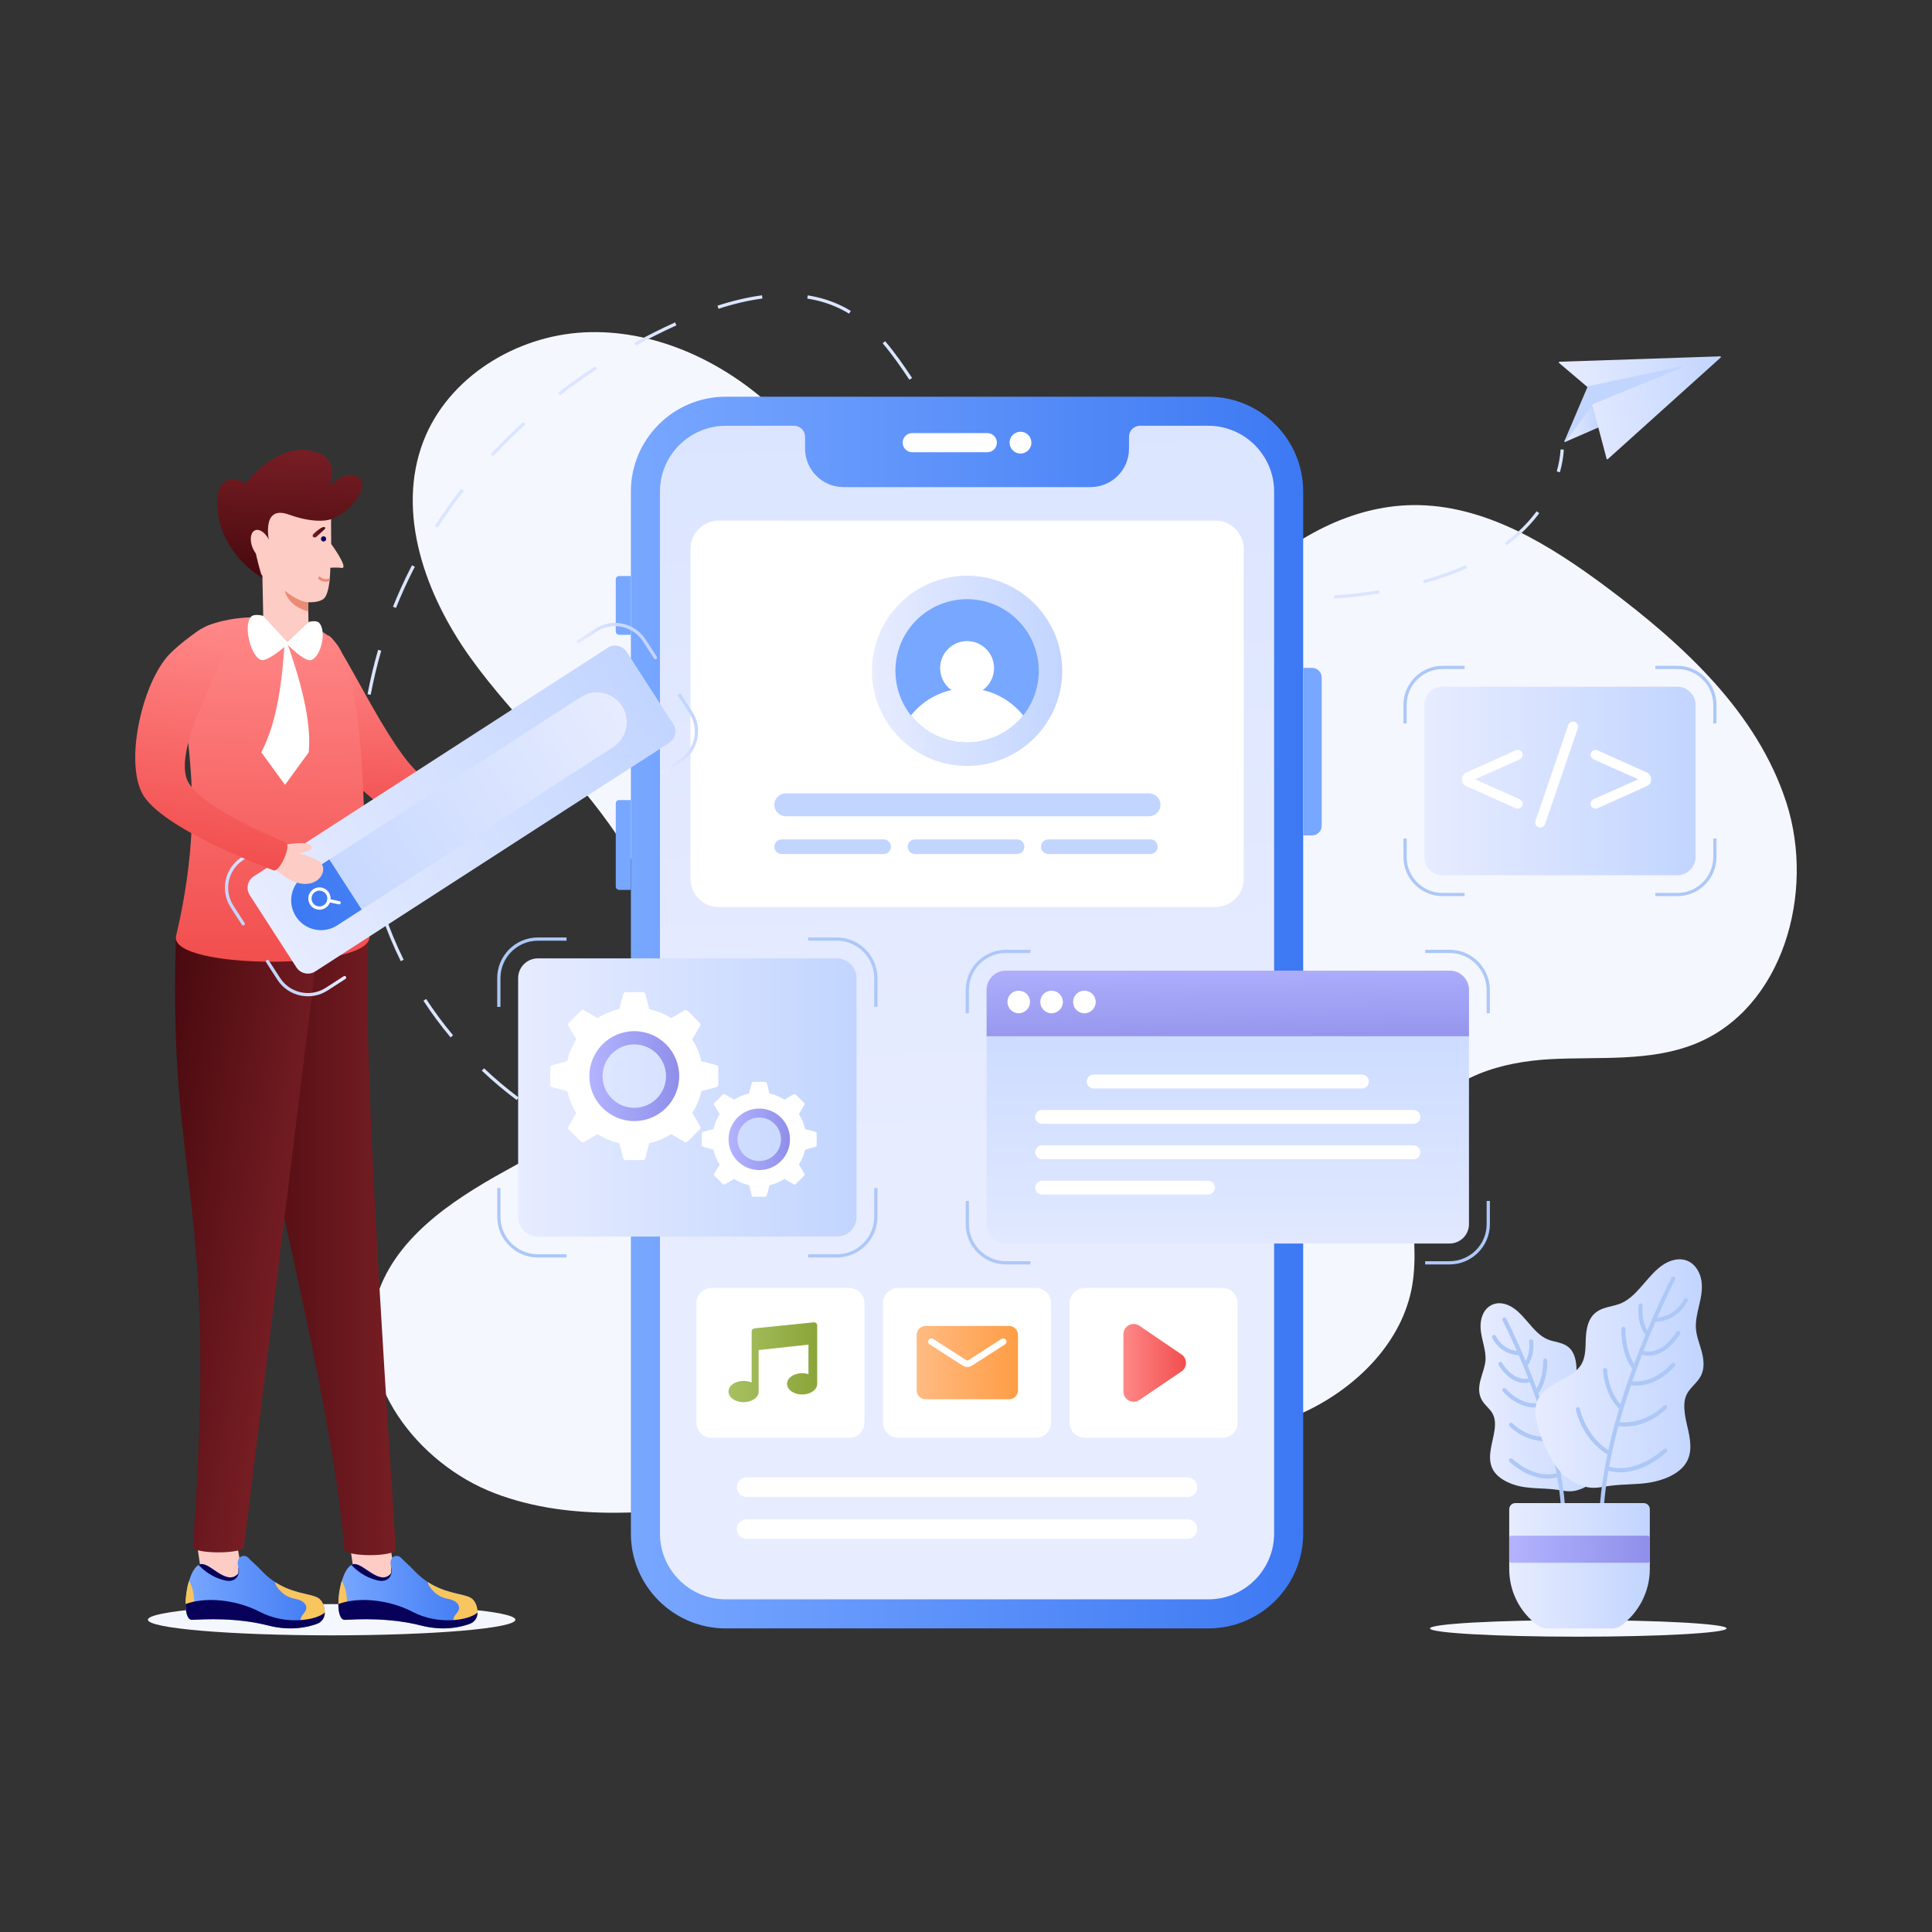 <?xml version="1.0" encoding="utf-8"?>
<!-- Generator: Adobe Illustrator 27.5.0, SVG Export Plug-In . SVG Version: 6.00 Build 0)  -->
<svg version="1.1" id="Layer_1" xmlns="http://www.w3.org/2000/svg" xmlns:xlink="http://www.w3.org/1999/xlink" x="0px" y="0px"
	 viewBox="0 0 5000 5000" style="enable-background:new 0 0 5000 5000;" xml:space="preserve">
<rect x="0" y="0" width="5000" height="5000" fill="#333333" stroke="none"/>
<g id="App_Development">
	<g>
		<g>
			<g>
				<path style="fill:#F5F7FF;" d="M1333.749,4191.818c0,22.314-212.853,40.426-475.443,40.426
					c-262.663,0-475.516-18.111-475.516-40.426c0-22.316,212.853-40.426,475.516-40.426
					C1120.896,4151.392,1333.749,4169.502,1333.749,4191.818z"/>
				<path style="fill:#F5F7FF;" d="M2664.225,1956.678c-100.947-26.21-182.086-103.303-238.818-190.817
					c-56.732-87.514-93.018-186.336-135.511-281.58c-72.074-161.544-165.012-317.026-296.321-435.555
					s-304.869-197.343-481.544-188.564c-176.675,8.779-351.911,115.891-415.9,280.805c-72.183,186.034,5.026,398.83,121.236,561.046
					c116.211,162.216,270.148,295.291,380.508,461.542c110.36,166.251,172.231,387.444,80.619,564.718
					c-74.473,144.109-229.527,223.923-371.531,302.336c-142.004,78.413-291.206,178.445-334.582,334.753
					c-57.41,206.878,107.611,422.754,308.208,499.273c200.597,76.519,423.825,50.227,636.766,22.834
					c344.726-44.345,689.453-88.69,1034.179-133.036c146.259-18.814,295.378-38.449,428.42-102.054
					c133.042-63.605,249.706-179.817,274.766-325.136c24.799-143.807-39.513-304.179,31.961-431.406
					c61.692-109.814,201.101-148.2,326.886-154.772c125.785-6.572,256.74,7.366,373.588-39.661
					c227.051-91.381,311.12-390.863,236.094-623.83s-266.024-408.569-461.965-555.232
					c-149.338-111.781-318.836-217.528-505.359-215.129c-159.826,2.056-309.953,85.453-424.763,196.661
					C3071.206,1658.81,2951.447,2031.252,2664.225,1956.678z"/>
				<g>
					<g>
						<g>
							<path style="fill:#DBE5FF;" d="M4036.93,1222.306l-8.07-2.321c5.409-18.843,8.768-37.998,9.977-56.923l8.382,0.533
								C4045.969,1183.127,4042.507,1202.876,4036.93,1222.306z"/>
						</g>
						<g>
							<path style="fill:#DBE5FF;" d="M2654.51,3241.33c-27.824-27.049-58.154-52.039-90.144-74.278l4.794-6.898
								c32.368,22.501,63.054,47.787,91.206,75.156L2654.51,3241.33z M2463.322,3108.46
								c-35.369-16.781-72.158-30.567-109.335-40.975l2.263-8.087c37.637,10.535,74.873,24.49,110.672,41.476L2463.322,3108.46z
								 M2239.292,3045.058c-34.652-4.29-72.888-7.099-116.889-8.587l0.287-8.39c44.252,1.493,82.729,4.322,117.635,8.644
								L2239.292,3045.058z M2004.906,3034.777c-38.416-0.189-78.137-0.385-117.738-1.763l0.295-8.39
								c39.474,1.374,79.133,1.566,117.484,1.755L2004.906,3034.777z M1769.549,3024.234c-8.821-1.099-17.629-2.317-26.426-3.674
								c-29.842-4.589-59.958-10.904-89.504-18.773l2.157-8.115c29.263,7.792,59.08,14.045,88.626,18.589
								c8.714,1.341,17.441,2.551,26.188,3.642L1769.549,3024.234z M1541.811,2963.821c-35.96-14.923-71.608-32.458-105.948-52.117
								l4.175-7.291c34.033,19.487,69.357,36.862,104.989,51.65L1541.811,2963.821z M1337.169,2846.911
								c-31.33-23.391-61.701-48.988-90.271-76.078l5.782-6.094c28.328,26.865,58.445,52.248,89.516,75.438L1337.169,2846.911z
								 M1166.096,2684.778c-25.212-30.174-48.857-62.086-70.284-94.852l7.029-4.597c21.25,32.491,44.699,64.141,69.701,94.06
								L1166.096,2684.778z M1037.175,2487.468c-9.748-19.68-18.909-39.893-27.237-60.085
								c-6.582-15.965-12.848-32.347-18.622-48.697l7.923-2.797c5.725,16.211,11.938,32.462,18.466,48.295
								c8.251,20.012,17.334,40.048,27,59.552L1037.175,2487.468z M958.423,2265.332c-8.722-37.928-15.489-77.054-20.114-116.291
								l8.341-0.984c4.589,38.937,11.306,77.759,19.959,115.396L958.423,2265.332z M930.657,2031.279
								c-0.066-5.056-0.098-10.117-0.098-15.177c0.004-34.016,1.525-68.578,4.523-102.733l8.366,0.738
								c-2.977,33.905-4.486,68.225-4.49,101.995c0,5.027,0.033,10.047,0.098,15.07L930.657,2031.279z M959.424,1798.033
								l-8.251-1.55c7.234-38.494,16.456-77.103,27.414-114.757l8.062,2.346C975.769,1721.468,966.612,1759.81,959.424,1798.033z
								 M1024.811,1573.293l-7.8-3.125c13.119-32.769,27.803-65.223,43.649-96.459c1.825-3.605,3.674-7.201,5.54-10.785l7.447,3.871
								c-1.85,3.559-3.683,7.131-5.499,10.711C1052.413,1508.525,1037.835,1540.754,1024.811,1573.293z M3334.992,1550.407
								c-38.966-1.55-78.501-5.085-117.508-10.502l1.156-8.316c38.732,5.38,77.993,8.886,116.688,10.428L3334.992,1550.407z
								 M3452.976,1549.14l-0.517-8.382c39.089-2.424,78.239-6.914,116.364-13.352l1.398,8.284
								C3531.806,1542.172,3492.36,1546.7,3452.976,1549.14z M3101.546,1518.072c-38.059-9.071-76.193-20.09-113.338-32.757
								l2.707-7.947c36.899,12.577,74.778,23.526,112.575,32.536L3101.546,1518.072z M3685.352,1509.747l-2.296-8.078
								c41.032-11.646,77.07-24.461,110.176-39.187l3.412,7.677C3763.173,1485.044,3726.771,1497.994,3685.352,1509.747z
								 M2878.458,1442.019c-35.841-16.137-71.223-34.131-105.165-53.487l4.158-7.299c33.713,19.229,68.856,37.1,104.451,53.126
								L2878.458,1442.019z M3899.266,1411.324l-4.987-6.758c6.84-5.044,13.586-10.326,20.057-15.706
								c23.592-19.602,44.617-41.722,62.492-65.732l6.734,5.011c-18.265,24.547-39.753,47.151-63.862,67.183
								C3913.111,1400.801,3906.234,1406.186,3899.266,1411.324z M1132.514,1365.481l-7.062-4.552
								c21.078-32.692,44.071-65.035,68.344-96.139l6.619,5.167C1176.303,1300.861,1153.453,1333.003,1132.514,1365.481z
								 M2673.755,1325.174c-32.187-22.764-63.415-47.278-92.813-72.855l5.511-6.34c29.189,25.396,60.191,49.734,92.149,72.338
								L2673.755,1325.174z M1276.481,1180.757l-6.151-5.717c26.503-28.509,54.709-56.415,83.841-82.943l5.655,6.209
								C1330.866,1124.682,1302.825,1152.42,1276.481,1180.757z M2496.038,1170.382c-26.922-28.849-52.408-59.281-75.754-90.451
								l6.725-5.036c23.161,30.928,48.451,61.127,75.172,89.754L2496.038,1170.382z M1449.633,1022.925l-5.134-6.643
								c30.887-23.887,63.206-46.905,96.053-68.409l4.601,7.029C1512.49,976.287,1480.352,999.173,1449.633,1022.925z
								 M2353.515,982.819c-19.811-29.694-43.132-63.927-69.193-94.441l6.389-5.454c26.356,30.863,49.845,65.342,69.792,95.237
								L2353.515,982.819z M1645.672,894.504l-4.043-7.357c34.324-18.864,69.804-36.62,105.448-52.781l3.469,7.652
								C1715.094,858.085,1679.807,875.747,1645.672,894.504z M2197.508,811.804c-3.522-2.153-7.103-4.24-10.748-6.254
								c-29.501-16.292-62.344-27.344-97.611-32.843l1.296-8.3c36.239,5.651,70.013,17.022,100.375,33.795
								c3.752,2.071,7.439,4.216,11.068,6.434L2197.508,811.804z M1859.479,799.083l-2.583-7.988
								c40.262-13.036,79.002-22.066,115.142-26.84l1.099,8.325C1937.501,777.291,1899.261,786.206,1859.479,799.083z"/>
						</g>
						<g>
							<path style="fill:#DBE5FF;" d="M2764.112,3378.826c-9.981-16.518-20.869-32.88-32.364-48.631l6.783-4.954
								c11.638,15.952,22.661,32.519,32.765,49.238L2764.112,3378.826z"/>
						</g>
					</g>
					<g>
						<g>
							
								<linearGradient id="SVGID_1_" gradientUnits="userSpaceOnUse" x1="3378.27" y1="1183.512" x2="3473.059" y2="1183.512" gradientTransform="matrix(0.992 -0.129 0.129 0.992 540.66 359.69)">
								<stop  offset="0" style="stop-color:#E7ECFF"/>
								<stop  offset="1" style="stop-color:#C2D5FF"/>
							</linearGradient>
							<path style="fill:url(#SVGID_1_);" d="M4139.401,1103.381c0.224,0.881-0.207,1.775-1.034,2.137l-87.031,37.917
								c-0.134,0.09-0.313,0.114-0.492,0.137c-0.609,0.079-1.224-0.168-1.616-0.664c-0.518-0.625-0.527-1.534-0.064-2.176
								l71.241-97.558c0.437-0.567,1.129-0.838,1.802-0.708c0.673,0.131,1.248,0.639,1.408,1.31L4139.401,1103.381z"/>
						</g>
						<g>
							
								<linearGradient id="SVGID_00000136375433316843593060000010006235202475302069_" gradientUnits="userSpaceOnUse" x1="3390.048" y1="1154.734" x2="3807.792" y2="1154.734" gradientTransform="matrix(0.992 -0.129 0.129 0.992 540.66 359.69)">
								<stop  offset="0" style="stop-color:#E7ECFF"/>
								<stop  offset="1" style="stop-color:#C2D5FF"/>
							</linearGradient>
							<path style="fill:url(#SVGID_00000136375433316843593060000010006235202475302069_);" d="M4453.543,923.347
								c0.272,0.693,0.083,1.482-0.47,1.991l-292.195,262.983c-0.294,0.257-0.639,0.411-0.997,0.458
								c-0.215,0.028-0.47,0.025-0.735-0.05c-0.606-0.177-1.069-0.662-1.22-1.261l-49.079-185.363l-73.952-62.761
								c-0.571-0.472-0.781-1.246-0.547-1.969c0.274-0.691,0.868-1.169,1.665-1.2l415.776-13.984
								C4452.552,922.164,4453.267,922.618,4453.543,923.347z"/>
						</g>
						<g>
							<path style="fill:#C2D5FF;" d="M4352.186,949.649c0.3,0.908-0.162,1.842-1.024,2.209l-228.132,93.852l-70.929,97.153
								c-0.312,0.405-0.754,0.644-1.255,0.709c-0.358,0.047-0.766-0.009-1.121-0.218c-0.786-0.445-1.131-1.419-0.768-2.268
								l59.852-140.69c0.222-0.538,0.717-0.931,1.281-1.077l240.009-50.892C4351.055,948.23,4351.927,948.773,4352.186,949.649z"/>
						</g>
					</g>
				</g>
				
					<linearGradient id="SVGID_00000183967896848065686180000003753891032333888440_" gradientUnits="userSpaceOnUse" x1="1632.729" y1="2620.496" x2="3372.639" y2="2620.496">
					<stop  offset="3.200000e-07" style="stop-color:#78A7FF"/>
					<stop  offset="1" style="stop-color:#3D79F3"/>
				</linearGradient>
				<path style="fill:url(#SVGID_00000183967896848065686180000003753891032333888440_);" d="M3372.639,1272.062v2696.867
					c0,135.294-110.087,245.381-245.38,245.381h-1249.15c-135.294,0-245.38-110.087-245.38-245.381V1272.062
					c0-135.294,110.087-245.381,245.38-245.381h1249.15C3262.553,1026.681,3372.639,1136.769,3372.639,1272.062z"/>
				
					<linearGradient id="SVGID_00000009589587600673001200000009781772958077480834_" gradientUnits="userSpaceOnUse" x1="2511.186" y1="2986.357" x2="2361.341" y2="-3461.461">
					<stop  offset="0" style="stop-color:#E7ECFF"/>
					<stop  offset="1" style="stop-color:#C2D5FF"/>
				</linearGradient>
				<path style="fill:url(#SVGID_00000009589587600673001200000009781772958077480834_);" d="M3297.405,1272.062v2696.867
					c0,93.58-76.565,170.146-170.146,170.146h-1249.15c-93.58,0-170.145-76.565-170.145-170.146V1272.062
					c0-93.58,76.565-170.145,170.145-170.145h177.022c15.664,0,28.361,12.698,28.361,28.361v30.799
					c0,54.973,44.564,99.538,99.538,99.538h639.307c54.973,0,99.538-44.565,99.538-99.538v-30.799
					c0-15.664,12.698-28.361,28.361-28.361h177.023C3220.839,1101.917,3297.405,1178.482,3297.405,1272.062z"/>
				<g>
					<path style="fill:#FFFFFF;" d="M2579.904,1145.568L2579.904,1145.568c0,13.7-11.106,24.807-24.807,24.807h-194.209
						c-13.7,0-24.807-11.106-24.807-24.807v0c0-13.7,11.106-24.807,24.807-24.807h194.209
						C2568.797,1120.761,2579.904,1131.867,2579.904,1145.568z"/>
					<path style="fill:#FFFFFF;" d="M2669.288,1145.594c0,15.574-12.642,28.216-28.216,28.216c-15.628,0-28.27-12.642-28.27-28.216
						c0-15.629,12.642-28.269,28.27-28.269C2656.646,1117.325,2669.288,1129.965,2669.288,1145.594z"/>
				</g>
				<path style="fill:#78A7FF;" d="M3420.594,1753.611v383.359c0,13.886-11.257,25.144-25.144,25.144h-22.811v-433.646h22.811
					C3409.337,1728.467,3420.594,1739.724,3420.594,1753.611z"/>
				<g>
					<g>
						<path style="fill:#78A7FF;" d="M1632.729,1490.696v152.194h-30.333c-4.861,0-8.802-3.941-8.802-8.802v-134.589
							c0-4.861,3.941-8.802,8.802-8.802H1632.729z"/>
						<path style="fill:#78A7FF;" d="M1632.729,1743.788v232.531h-30.333c-4.861,0-8.802-3.941-8.802-8.802v-214.926
							c0-4.861,3.941-8.802,8.802-8.802H1632.729z"/>
						<path style="fill:#78A7FF;" d="M1632.729,2070.474v232.531h-30.333c-4.861,0-8.802-3.941-8.802-8.802v-214.926
							c0-4.861,3.941-8.802,8.802-8.802H1632.729z"/>
					</g>
				</g>
				<g>
					<path style="fill:#FFFFFF;" d="M3218.707,1420.796v853.174c0,40.56-32.88,73.44-73.44,73.44H1860.379
						c-40.56,0-73.44-32.88-73.44-73.44v-853.174c0-40.56,32.88-73.44,73.44-73.44h1284.888
						C3185.827,1347.355,3218.707,1380.236,3218.707,1420.796z"/>
					<path style="fill:#C2D5FF;" d="M3003.297,2082.822L3003.297,2082.822c0,16.377-13.276,29.653-29.653,29.653h-939.988
						c-16.377,0-29.653-13.276-29.653-29.653l0,0c0-16.377,13.276-29.653,29.653-29.653h939.988
						C2990.021,2053.169,3003.297,2066.445,3003.297,2082.822z"/>
					<path style="fill:#C2D5FF;" d="M2305.912,2191.285L2305.912,2191.285c0,10.455-8.475,18.93-18.93,18.93h-264.049
						c-10.455,0-18.93-8.475-18.93-18.93l0,0c0-10.455,8.475-18.93,18.93-18.93h264.049
						C2297.437,2172.355,2305.912,2180.83,2305.912,2191.285z"/>
					<path style="fill:#C2D5FF;" d="M2651.017,2191.285L2651.017,2191.285c0,10.455-8.475,18.93-18.93,18.93h-264.049
						c-10.455,0-18.93-8.475-18.93-18.93l0,0c0-10.455,8.475-18.93,18.93-18.93h264.049
						C2642.542,2172.355,2651.017,2180.83,2651.017,2191.285z"/>
					<path style="fill:#C2D5FF;" d="M2996.121,2191.285L2996.121,2191.285c0,10.455-8.475,18.93-18.93,18.93h-264.049
						c-10.455,0-18.93-8.475-18.93-18.93l0,0c0-10.455,8.475-18.93,18.93-18.93h264.049
						C2987.646,2172.355,2996.121,2180.83,2996.121,2191.285z"/>
					<g>
						<g>
							
								<linearGradient id="SVGID_00000099629550216312448260000007609954730930458548_" gradientUnits="userSpaceOnUse" x1="2256.605" y1="1736.073" x2="2749.041" y2="1736.073">
								<stop  offset="0" style="stop-color:#E7ECFF"/>
								<stop  offset="1" style="stop-color:#C2D5FF"/>
							</linearGradient>
							<path style="fill:url(#SVGID_00000099629550216312448260000007609954730930458548_);" d="M2749.041,1736.071
								c0,135.915-110.418,246.106-246.332,246.106c-135.916,0-246.104-110.191-246.104-246.106s110.188-246.1,246.104-246.1
								C2638.624,1489.971,2749.041,1600.156,2749.041,1736.071z"/>
							<path style="fill:#78A7FF;" d="M2688.312,1736.04c0,43.574-14.987,83.692-40.349,115.513
								c-34.123,42.651-86.461,70.092-145.255,70.092c-58.795,0-111.132-27.441-145.256-70.092
								c-25.131-31.821-40.118-71.939-40.118-115.513c0-102.375,83.004-185.374,185.374-185.374
								C2605.078,1550.666,2688.312,1633.665,2688.312,1736.04z"/>
							<g>
								<path style="fill:#FFFFFF;" d="M2647.963,1851.553c-34.123,42.651-86.461,70.092-145.255,70.092
									c-58.795,0-111.132-27.441-145.256-70.092c34.124-42.657,86.461-70.092,145.256-70.092
									C2561.501,1781.46,2613.84,1808.896,2647.963,1851.553z"/>
								<path style="fill:#FFFFFF;" d="M2572.568,1729.012c0,38.502-31.126,69.862-69.631,69.862
									c-38.735,0-69.86-31.359-69.86-69.862c0-38.508,31.125-69.862,69.86-69.862
									C2541.442,1659.151,2572.568,1690.504,2572.568,1729.012z"/>
							</g>
						</g>
					</g>
				</g>
				<g>
					<g>
						<path style="fill:#ADC8F7;" d="M3855.831,2622.331h-8.398v-60.102c0-52.863-43.013-95.873-95.881-95.873h-63.201v-8.398
							h63.201c57.501,0,104.279,46.778,104.279,104.271V2622.331z"/>
					</g>
					<g>
						<path style="fill:#ADC8F7;" d="M3751.552,3272.345h-63.201v-8.398h63.201c52.867,0,95.881-43.005,95.881-95.868v-60.101h8.398
							v60.101C3855.831,3225.571,3809.053,3272.345,3751.552,3272.345z"/>
					</g>
				</g>
				<g>
					<g>
						<path style="fill:#ADC8F7;" d="M2666.681,3272.345h-63.206c-57.501,0-104.279-46.774-104.279-104.267v-60.101h8.398v60.101
							c0,52.864,43.013,95.868,95.881,95.868h63.206V3272.345z"/>
					</g>
					<g>
						<path style="fill:#ADC8F7;" d="M2507.594,2622.331h-8.398v-60.102c0-57.493,46.778-104.271,104.279-104.271h63.206v8.398
							h-63.206c-52.867,0-95.881,43.009-95.881,95.873V2622.331z"/>
					</g>
				</g>
				
					<linearGradient id="SVGID_00000178178490776481589940000008310894466920931723_" gradientUnits="userSpaceOnUse" x1="3177.515" y1="3369.18" x2="3177.515" y2="2399.381">
					<stop  offset="0" style="stop-color:#E7ECFF"/>
					<stop  offset="1" style="stop-color:#C2D5FF"/>
				</linearGradient>
				<path style="fill:url(#SVGID_00000178178490776481589940000008310894466920931723_);" d="M3801.691,2562.232v605.84
					c0,27.689-22.446,50.135-50.135,50.135H2603.474c-27.689,0-50.135-22.446-50.135-50.135v-605.84
					c0-27.689,22.446-50.135,50.135-50.135h1148.083C3779.245,2512.098,3801.691,2534.544,3801.691,2562.232z"/>
				
					<linearGradient id="SVGID_00000106113670581097574540000011172722374004907444_" gradientUnits="userSpaceOnUse" x1="3175.281" y1="2469.867" x2="3179.15" y2="2733.002">
					<stop  offset="1.100000e-07" style="stop-color:#B3B3FF"/>
					<stop  offset="1" style="stop-color:#8F8FEA"/>
				</linearGradient>
				<path style="fill:url(#SVGID_00000106113670581097574540000011172722374004907444_);" d="M3801.691,2681.681v-119.447
					c0-27.689-22.446-50.138-50.135-50.138H2603.473c-27.689,0-50.135,22.449-50.135,50.138v119.447H3801.691z"/>
				<path style="fill:#FFFFFF;" d="M2665.698,2592.99c0,16.187-13.154,29.341-29.341,29.341c-16.19,0-29.091-13.154-29.091-29.341
					c0-16.187,12.901-29.094,29.091-29.094C2652.544,2563.896,2665.698,2576.804,2665.698,2592.99z"/>
				<path style="fill:#FFFFFF;" d="M2750.699,2592.99c0,16.187-13.154,29.341-29.341,29.341c-16.19,0-29.091-13.154-29.091-29.341
					c0-16.187,12.901-29.094,29.091-29.094C2737.544,2563.896,2750.699,2576.804,2750.699,2592.99z"/>
				<path style="fill:#FFFFFF;" d="M2835.699,2592.99c0,16.187-13.155,29.341-29.341,29.341c-16.19,0-29.091-13.154-29.091-29.341
					c0-16.187,12.901-29.094,29.091-29.094C2822.545,2563.896,2835.699,2576.804,2835.699,2592.99z"/>
				<g>
					<path style="fill:#FFFFFF;" d="M2237.137,3372.305v309.625c0,21.637-17.541,39.177-39.177,39.177h-356.501
						c-21.637,0-39.177-17.54-39.177-39.177v-309.625c0-21.637,17.54-39.177,39.177-39.177h356.501
						C2219.597,3333.128,2237.137,3350.668,2237.137,3372.305z"/>
					<path style="fill:#FFFFFF;" d="M2720.082,3372.305v309.625c0,21.637-17.54,39.177-39.177,39.177h-356.501
						c-21.637,0-39.177-17.54-39.177-39.177v-309.625c0-21.637,17.54-39.177,39.177-39.177h356.501
						C2702.542,3333.128,2720.082,3350.668,2720.082,3372.305z"/>
					<path style="fill:#FFFFFF;" d="M3203.027,3372.305v309.625c0,21.637-17.54,39.177-39.177,39.177h-356.501
						c-21.637,0-39.177-17.54-39.177-39.177v-309.625c0-21.637,17.54-39.177,39.177-39.177h356.501
						C3185.487,3333.128,3203.027,3350.668,3203.027,3372.305z"/>
					<path style="fill:#FFFFFF;" d="M3098.57,3848.764L3098.57,3848.764c0,14.054-11.393,25.447-25.447,25.447H1932.245
						c-14.054,0-25.447-11.393-25.447-25.447l0,0c0-14.054,11.393-25.447,25.447-25.447h1140.878
						C3087.177,3823.317,3098.57,3834.71,3098.57,3848.764z"/>
					<path style="fill:#FFFFFF;" d="M3098.57,3957.165L3098.57,3957.165c0,14.054-11.393,25.447-25.447,25.447H1932.245
						c-14.054,0-25.447-11.393-25.447-25.447l0,0c0-14.054,11.393-25.447,25.447-25.447h1140.878
						C3087.177,3931.718,3098.57,3943.111,3098.57,3957.165z"/>
					
						<linearGradient id="SVGID_00000061469534476161002490000000320881050788098462_" gradientUnits="userSpaceOnUse" x1="2907.325" y1="3527.11" x2="3069.332" y2="3527.11">
						<stop  offset="3.200000e-07" style="stop-color:#FF8888"/>
						<stop  offset="1" style="stop-color:#F24E4E"/>
					</linearGradient>
					<path style="fill:url(#SVGID_00000061469534476161002490000000320881050788098462_);" d="M3057.688,3549.19l-108.843,73.943
						c-17.649,11.99-41.52-0.652-41.52-21.988v-148.069c0-21.35,23.898-33.989,41.545-21.971l108.844,74.126
						C3073.216,3515.789,3073.203,3538.65,3057.688,3549.19z"/>
					<g>
						
							<linearGradient id="SVGID_00000170250409085967360480000004354312471432886405_" gradientUnits="userSpaceOnUse" x1="2372.332" y1="3526.458" x2="2634.531" y2="3526.458">
							<stop  offset="2.200000e-07" style="stop-color:#FFBB83"/>
							<stop  offset="1" style="stop-color:#FF9D45"/>
						</linearGradient>
						<path style="fill:url(#SVGID_00000170250409085967360480000004354312471432886405_);" d="M2634.531,3454.542v143.833
							c0,12.637-10.244,22.882-22.882,22.882h-216.435c-12.637,0-22.882-10.245-22.882-22.882v-143.833
							c0-12.637,10.245-22.882,22.882-22.882h216.435C2624.287,3431.659,2634.531,3441.904,2634.531,3454.542z"/>
						<g>
							<path style="fill:#FFFFFF;" d="M2503.428,3537.646c-4.224,0-8.443-1.185-12.126-3.551l-85.383-54.881
								c-3.904-2.51-5.032-7.705-2.526-11.605c2.51-3.9,7.705-5.031,11.605-2.526l85.387,54.881c1.862,1.193,4.244,1.189,6.09,0
								l85.387-54.881c3.892-2.506,9.1-1.374,11.605,2.526s1.378,9.096-2.526,11.605l-85.387,54.881
								C2511.872,3536.461,2507.648,3537.646,2503.428,3537.646z"/>
						</g>
					</g>
				</g>
				<g>
					<g>
						<path style="fill:#ADC8F7;" d="M1295.181,2605.838h-8.398v-74.429c0-58.043,47.217-105.263,105.255-105.263h74.147v8.398
							h-74.147c-53.409,0-96.857,43.452-96.857,96.865V2605.838z"/>
					</g>
					<g>
						<path style="fill:#ADC8F7;" d="M2270.876,2605.838h-8.398v-74.429c0-53.413-43.448-96.865-96.853-96.865h-74.151v-8.398
							h74.151c58.034,0,105.251,47.221,105.251,105.263V2605.838z"/>
					</g>
				</g>
				<g>
					<g>
						<path style="fill:#ADC8F7;" d="M1466.184,3254.392h-74.147c-58.039,0-105.255-47.221-105.255-105.263v-74.43h8.398v74.43
							c0,53.413,43.448,96.865,96.857,96.865h74.147V3254.392z"/>
					</g>
					<g>
						<path style="fill:#ADC8F7;" d="M2165.625,3254.392h-74.151v-8.398h74.151c53.405,0,96.853-43.452,96.853-96.865v-74.43h8.398
							v74.43C2270.876,3207.171,2223.659,3254.392,2165.625,3254.392z"/>
					</g>
				</g>
				
					<linearGradient id="SVGID_00000120537086375009860130000008642671871530655149_" gradientUnits="userSpaceOnUse" x1="1340.921" y1="2840.269" x2="2216.739" y2="2840.269">
					<stop  offset="0" style="stop-color:#E7ECFF"/>
					<stop  offset="1" style="stop-color:#C2D5FF"/>
				</linearGradient>
				<path style="fill:url(#SVGID_00000120537086375009860130000008642671871530655149_);" d="M2216.739,2531.408v617.721
					c0,28.232-22.886,51.118-51.118,51.118h-773.582c-28.232,0-51.118-22.886-51.118-51.118v-617.721
					c0-28.232,22.886-51.118,51.118-51.118h773.582C2193.852,2480.29,2216.739,2503.177,2216.739,2531.408z"/>
				<g>
					<g>
						<g>
							<path style="fill:#FFFFFF;" d="M1854.077,2756.436l-39.035-10.14c-4.584-20.42-12.641-39.449-23.476-56.536l20.421-34.868
								c1.528-2.499,1.111-5.694-0.973-7.78l-31.534-31.534c-2.084-2.083-5.279-2.5-7.779-1.109l-34.868,20.559
								c-17.086-10.975-36.117-18.894-56.538-23.479l-10.141-39.032c-0.833-2.92-3.334-4.863-6.39-4.863h-44.453
								c-2.917,0-5.556,1.943-6.25,4.863l-10.28,39.032c-20.421,4.585-39.313,12.504-56.4,23.479l-34.867-20.559
								c-2.639-1.39-5.835-0.973-7.918,1.109l-31.534,31.534c-2.084,2.086-2.5,5.281-0.973,7.78l20.421,34.868
								c-10.836,17.086-18.893,36.116-23.477,56.536l-38.896,10.14c-2.918,0.695-5.002,3.337-5.002,6.254v44.591
								c0,2.917,2.084,5.555,5.002,6.25l38.896,10.28c4.584,20.281,12.641,39.314,23.477,56.4l-20.421,34.867
								c-1.528,2.5-1.111,5.833,0.973,7.919l31.534,31.534c2.083,2.082,5.279,2.5,7.918,0.97l34.867-20.559
								c17.087,10.975,35.979,19.033,56.4,23.476l10.28,39.036c0.694,2.917,3.334,4.863,6.25,4.863h44.453
								c3.057,0,5.557-1.947,6.39-4.863l10.141-39.036c20.421-4.443,39.452-12.501,56.538-23.476l34.868,20.559
								c2.5,1.53,5.695,1.112,7.779-0.97l31.534-31.534c2.083-2.086,2.5-5.42,0.973-7.919l-20.421-34.867
								c10.836-17.086,18.892-36.119,23.476-56.4l39.035-10.28c2.917-0.695,4.862-3.334,4.862-6.25v-44.591
								C1858.938,2759.773,1856.994,2757.132,1854.077,2756.436z M1641.538,2866.876c-45.286,0-81.96-36.675-81.96-81.822
								c0-45.286,36.673-81.958,81.96-81.958c45.286,0,81.959,36.672,81.959,81.958
								C1723.497,2830.2,1686.824,2866.876,1641.538,2866.876z"/>
						</g>
						<g>
							
								<linearGradient id="SVGID_00000093864252763067850210000006586656141060676761_" gradientUnits="userSpaceOnUse" x1="1525.267" y1="2784.986" x2="1757.809" y2="2784.986">
								<stop  offset="1.100000e-07" style="stop-color:#B3B3FF"/>
								<stop  offset="1" style="stop-color:#8F8FEA"/>
							</linearGradient>
							<path style="fill:url(#SVGID_00000093864252763067850210000006586656141060676761_);" d="M1641.538,2668.645
								c-64.178,0-116.271,52.093-116.271,116.408c0,64.18,52.093,116.273,116.271,116.273c64.317,0,116.271-52.093,116.271-116.273
								C1757.809,2720.738,1705.856,2668.645,1641.538,2668.645z M1641.538,2866.876c-45.286,0-81.96-36.675-81.96-81.822
								c0-45.286,36.673-81.958,81.96-81.958c45.286,0,81.959,36.672,81.959,81.958
								C1723.497,2830.2,1686.824,2866.876,1641.538,2866.876z"/>
						</g>
					</g>
				</g>
				<g>
					<g>
						<g>
							<path style="fill:#FFFFFF;" d="M2110.294,2928.998l-26.695-6.935c-3.135-13.965-8.645-26.978-16.055-38.663l13.965-23.845
								c1.045-1.709,0.76-3.894-0.665-5.32l-21.565-21.565c-1.425-1.424-3.61-1.709-5.32-0.758l-23.845,14.06
								c-11.685-7.505-24.7-12.921-38.665-16.057l-6.935-26.693c-0.57-1.997-2.28-3.326-4.37-3.326h-30.4
								c-1.995,0-3.8,1.329-4.275,3.326l-7.03,26.693c-13.965,3.136-26.885,8.551-38.57,16.057l-23.844-14.06
								c-1.805-0.951-3.99-0.666-5.415,0.758l-21.565,21.565c-1.425,1.426-1.71,3.611-0.665,5.32l13.965,23.845
								c-7.41,11.685-12.92,24.698-16.055,38.663l-26.6,6.935c-1.995,0.475-3.42,2.282-3.42,4.277v30.494
								c0,1.995,1.425,3.799,3.42,4.275l26.6,7.03c3.135,13.87,8.645,26.885,16.055,38.57l-13.965,23.845
								c-1.045,1.709-0.76,3.989,0.665,5.416l21.565,21.565c1.425,1.424,3.61,1.709,5.415,0.663l23.844-14.06
								c11.685,7.505,24.605,13.016,38.57,16.054l7.03,26.696c0.475,1.994,2.28,3.326,4.275,3.326h30.4c2.09,0,3.8-1.331,4.37-3.326
								l6.935-26.696c13.965-3.038,26.98-8.549,38.665-16.054l23.845,14.06c1.71,1.046,3.895,0.761,5.32-0.663l21.565-21.565
								c1.425-1.426,1.71-3.706,0.665-5.416l-13.965-23.845c7.41-11.685,12.92-24.701,16.055-38.57l26.695-7.03
								c1.995-0.476,3.325-2.28,3.325-4.275v-30.494C2113.618,2931.28,2112.289,2929.473,2110.294,2928.998z M1964.944,3004.524
								c-30.97,0-56.05-25.081-56.05-55.956c0-30.97,25.08-56.049,56.05-56.049c30.97,0,56.049,25.079,56.049,56.049
								C2020.994,2979.443,1995.914,3004.524,1964.944,3004.524z"/>
						</g>
						<g>
							
								<linearGradient id="SVGID_00000177480462092427926220000007057000071665053091_" gradientUnits="userSpaceOnUse" x1="1885.43" y1="2948.522" x2="2044.459" y2="2948.522">
								<stop  offset="1.100000e-07" style="stop-color:#B3B3FF"/>
								<stop  offset="1" style="stop-color:#8F8FEA"/>
							</linearGradient>
							<path style="fill:url(#SVGID_00000177480462092427926220000007057000071665053091_);" d="M1964.944,2868.96
								c-43.89,0-79.515,35.625-79.515,79.608c0,43.891,35.625,79.516,79.515,79.516c43.985,0,79.514-35.625,79.514-79.516
								C2044.459,2904.584,2008.929,2868.96,1964.944,2868.96z M1964.944,3004.524c-30.97,0-56.05-25.081-56.05-55.956
								c0-30.97,25.08-56.049,56.05-56.049c30.97,0,56.049,25.079,56.049,56.049
								C2020.994,2979.443,1995.914,3004.524,1964.944,3004.524z"/>
						</g>
					</g>
				</g>
				
					<linearGradient id="SVGID_00000116922615538917718980000005936205752390025858_" gradientUnits="userSpaceOnUse" x1="1885.323" y1="3525.502" x2="2114.889" y2="3525.502">
					<stop  offset="3.200000e-07" style="stop-color:#A7C161"/>
					<stop  offset="1" style="stop-color:#8BA53A"/>
				</linearGradient>
				<path style="fill:url(#SVGID_00000116922615538917718980000005936205752390025858_);" d="M2105.912,3422.184
					c4.803-0.488,8.976,3.282,8.976,8.111v151.041c0,15.4-17.396,27.633-39.121,27.633c-21.475,0-38.955-12.233-38.955-27.633
					c0-15.233,17.48-27.469,38.955-27.469c5.909,0,11.486,0.917,16.48,2.581v-76.577l-128.933,14.066v104.379
					c0.083,0.914,0.166,1.831,0.166,2.829c0,15.483-17.479,27.718-39.204,27.718c-21.475,0-38.955-12.235-38.955-27.718
					c0-15.231,17.479-27.385,38.955-27.385c7.741,0,14.899,1.583,20.975,4.247v-132.14c0-4.184,3.167-7.688,7.329-8.111
					L2105.912,3422.184z"/>
				<g>
					<path style="fill:#FFFFFF;" d="M3542.639,2798.954L3542.639,2798.954c0,9.953-8.068,18.021-18.021,18.021h-694.207
						c-9.953,0-18.021-8.068-18.021-18.021l0,0c0-9.953,8.068-18.021,18.021-18.021h694.207
						C3534.571,2780.933,3542.639,2789.001,3542.639,2798.954z"/>
					<path style="fill:#FFFFFF;" d="M3675.882,2890.515L3675.882,2890.515c0,9.953-8.068,18.021-18.021,18.021h-960.692
						c-9.953,0-18.021-8.068-18.021-18.021l0,0c0-9.953,8.068-18.021,18.021-18.021h960.692
						C3667.814,2872.494,3675.882,2880.563,3675.882,2890.515z"/>
					<path style="fill:#FFFFFF;" d="M3675.882,2982.077L3675.882,2982.077c0,9.953-8.068,18.021-18.021,18.021h-960.692
						c-9.953,0-18.021-8.068-18.021-18.021l0,0c0-9.953,8.068-18.021,18.021-18.021h960.692
						C3667.814,2964.056,3675.882,2972.124,3675.882,2982.077z"/>
					<path style="fill:#FFFFFF;" d="M3126.182,3055.617h-429.012c-9.953,0-18.021,8.068-18.021,18.021l0,0
						c0,9.953,8.068,18.021,18.021,18.021h429.012c9.953,0,18.021-8.068,18.021-18.021l0,0
						C3144.203,3063.686,3136.135,3055.617,3126.182,3055.617z"/>
				</g>
				<g>
					<g>
						<polygon style="fill:#FDCCC5;" points="1008.264,3993.833 1028.096,4106.496 920.745,4101.754 904.793,3993.833 						"/>
						
							<linearGradient id="SVGID_00000162343194556229422710000005719991854765048469_" gradientUnits="userSpaceOnUse" x1="4670.032" y1="3231.153" x2="5115.039" y2="3231.153" gradientTransform="matrix(-1 0 0 1 5694.298 0)">
							<stop  offset="0" style="stop-color:#771E24"/>
							<stop  offset="1" style="stop-color:#47090E"/>
						</linearGradient>
						<path style="fill:url(#SVGID_00000162343194556229422710000005719991854765048469_);" d="M891.487,4009.135
							c-39.726-434.46-197.031-977.868-305.206-1571.555h366.455c-11.579,293.491,31.278,940.986,71.531,1571.555
							C1024.266,4029.924,891.487,4029.924,891.487,4009.135z"/>
						<g>
							
								<linearGradient id="SVGID_00000075148121566960502690000014082018762458344335_" gradientUnits="userSpaceOnUse" x1="1503.831" y1="4120.453" x2="1864.158" y2="4120.453" gradientTransform="matrix(1 0 0 1 -628.232 0)">
								<stop  offset="3.200000e-07" style="stop-color:#78A7FF"/>
								<stop  offset="1" style="stop-color:#3D79F3"/>
							</linearGradient>
							<path style="fill:url(#SVGID_00000075148121566960502690000014082018762458344335_);" d="M1235.849,4172.867
								c0.103,0.206,0.103,0.412,0,0.618c0,0.103,0,0.103,0,0.103v0.207c0,12.771-7.828,24.203-19.981,28.632
								c-5.047,1.854-11.124,3.811-18.024,5.562c-25.131,6.489-62.105,10.506-106.806-0.823
								c-85.177-21.732-166.234-16.376-198.265-15.038c-1.03,0-2.06,0-2.987-0.309c-9.27-2.266-13.595-17.612-14.11-37.697
								c-0.103-0.926-0.103-1.957,0-2.883c-0.103-18.745,3.09-40.889,8.961-59.943c5.15-16.994,12.359-31.516,21.114-38.726
								c1.133-0.927,2.266-1.751,3.604-2.472c1.442-0.927,2.987-1.545,4.635-1.957c24.204-5.871,66.226,55.823,96.198,25.954
								c3.398-3.193,2.78-9.784,1.751-17.509c-0.515-3.502-1.03-7.313-1.339-11.124c-0.309-3.708,0.824-7.518,2.678-11.021
								c4.635-8.96,16.891-10.506,24.101-3.296c5.665,5.665,13.698,13.492,24.822,23.586c1.957,1.854,3.914,3.913,5.871,6.076
								c1.339,1.339,2.677,2.781,4.223,4.223c4.943,5.355,10.093,10.196,15.243,14.522c2.06,1.854,4.223,3.604,6.386,5.356
								c4.738,3.604,9.27,7.003,14.008,9.887c0.823,0.618,1.648,1.134,2.472,1.648c2.369,1.544,4.738,2.884,7.107,4.223
								c47.995,27.088,91.563,23.586,106.085,38.623C1232.862,4148.664,1235.539,4161.743,1235.849,4172.867z"/>
							<path style="fill:#F9C55F;" d="M897.923,4146.912c0,16.685-2.987,32.237-8.136,44.906
								c-9.27-2.266-13.595-17.612-14.11-37.697c-0.103-0.926-0.103-1.957,0-2.883c-0.103-18.745,3.09-40.889,8.961-59.943
								C892.876,4105.302,897.923,4125.077,897.923,4146.912z"/>
							<path style="fill:#F9C55F;" d="M1235.849,4172.867c0.103,0.206,0.103,0.412,0,0.618c0,0.103,0,0.103,0,0.103v0.207
								c0,12.771-7.828,24.203-19.981,28.632c-5.047,1.854-11.124,3.811-18.024,5.562c-3.399-0.618-6.9-1.441-10.299-2.266
								c-5.047-1.339-10.711-3.192-13.183-7.828c-3.193-5.871,0.103-13.081,4.016-18.333c4.017-5.356,8.96-10.506,9.682-17.098
								c0.927-8.445-5.768-16.067-13.492-19.878c-7.622-3.708-16.376-4.635-24.513-7.106c-7.21-2.163-13.904-5.562-19.981-9.99
								c-5.253-3.914-10.093-8.652-14.11-13.905c-2.987-3.914-8.857-11.021-8.24-16.273c0-0.206,0.103-0.309,0.206-0.516
								c0.823,0.618,1.648,1.134,2.472,1.648c2.369,1.544,4.738,2.884,7.107,4.223c47.995,27.088,91.563,23.586,106.085,38.623
								C1232.862,4148.664,1235.539,4161.743,1235.849,4172.867z"/>
							<g>
								<path style="fill:#070159;" d="M1215.94,4202.472c-23.3,8.571-67.871,19.077-124.844,4.646
									c-85.265-21.745-166.257-16.378-198.4-14.969c-11.26,0.463-16.525-15.991-17.06-37.973c-0.013-0.965-0.027-1.931,0.025-2.94
									c52.854-19.556,131.852-11.257,192.554,20.422c66.448,34.645,145.142,21.976,167.486,1.81
									c0.066-0.042,0.12-0.03,0.162,0.036s-0.012,0.054-0.012,0.054c0.042,0.066,0.018,0.174,0.007,0.227
									C1235.934,4186.545,1228.027,4198,1215.94,4202.472z"/>
							</g>
							<path style="fill:#070159;" d="M1013.463,4069.467c-1.048,7.281-4.982,14.239-11.247,18.165
								c-4.426,2.737-9.807,3.811-15.046,3.761c-5.319-0.051-10.495-1.226-15.493-2.713c-6.351-1.803-12.594-4.084-18.57-6.835
								c-10.773-4.95-20.902-11.319-30.081-18.842c-4.547-3.8-8.839-7.827-12.873-12.165c-0.228-0.253-0.536-0.512-0.844-0.771
								c1.501-0.885,3.068-1.523,4.703-1.917c24.196-5.915,66.255,55.762,96.209,25.976c3.322-3.202,2.719-9.767,1.7-17.564
								C1013.797,4060.536,1014.11,4065.067,1013.463,4069.467z"/>
						</g>
						<polygon style="fill:#FDCCC5;" points="612.913,3993.833 632.745,4106.496 525.394,4101.754 509.442,3993.833 						"/>
						<g>
							
								<linearGradient id="SVGID_00000058583751495283208010000005929426961147411879_" gradientUnits="userSpaceOnUse" x1="1108.48" y1="4120.453" x2="1468.807" y2="4120.453" gradientTransform="matrix(1 0 0 1 -628.232 0)">
								<stop  offset="3.200000e-07" style="stop-color:#78A7FF"/>
								<stop  offset="1" style="stop-color:#3D79F3"/>
							</linearGradient>
							<path style="fill:url(#SVGID_00000058583751495283208010000005929426961147411879_);" d="M840.498,4172.867
								c0.103,0.206,0.103,0.412,0,0.618c0,0.103,0,0.103,0,0.103v0.207c0,12.771-7.828,24.203-19.981,28.632
								c-5.047,1.854-11.124,3.811-18.024,5.562c-25.131,6.489-62.106,10.506-106.806-0.823
								c-85.177-21.732-166.234-16.376-198.265-15.038c-1.03,0-2.06,0-2.987-0.309c-9.27-2.266-13.595-17.612-14.11-37.697
								c-0.103-0.926-0.103-1.957,0-2.883c-0.103-18.745,3.09-40.889,8.961-59.943c5.15-16.994,12.359-31.516,21.114-38.726
								c1.133-0.927,2.266-1.751,3.605-2.472c1.442-0.927,2.987-1.545,4.635-1.957c24.204-5.871,66.226,55.823,96.197,25.954
								c3.398-3.193,2.78-9.784,1.751-17.509c-0.515-3.502-1.03-7.313-1.339-11.124c-0.309-3.708,0.824-7.518,2.678-11.021
								c4.635-8.96,16.891-10.506,24.1-3.296c5.665,5.665,13.698,13.492,24.822,23.586c1.957,1.854,3.914,3.913,5.871,6.076
								c1.339,1.339,2.677,2.781,4.223,4.223c4.944,5.355,10.093,10.196,15.243,14.522c2.06,1.854,4.223,3.604,6.386,5.356
								c4.738,3.604,9.27,7.003,14.008,9.887c0.823,0.618,1.648,1.134,2.472,1.648c2.369,1.544,4.738,2.884,7.107,4.223
								c47.995,27.088,91.563,23.586,106.085,38.623C837.511,4148.664,840.188,4161.743,840.498,4172.867z"/>
							<path style="fill:#F9C55F;" d="M502.572,4146.912c0,16.685-2.987,32.237-8.136,44.906
								c-9.27-2.266-13.595-17.612-14.11-37.697c-0.103-0.926-0.103-1.957,0-2.883c-0.103-18.745,3.09-40.889,8.961-59.943
								C497.525,4105.302,502.572,4125.077,502.572,4146.912z"/>
							<path style="fill:#F9C55F;" d="M840.498,4172.867c0.103,0.206,0.103,0.412,0,0.618c0,0.103,0,0.103,0,0.103v0.207
								c0,12.771-7.828,24.203-19.981,28.632c-5.047,1.854-11.124,3.811-18.024,5.562c-3.399-0.618-6.901-1.441-10.299-2.266
								c-5.047-1.339-10.711-3.192-13.183-7.828c-3.193-5.871,0.102-13.081,4.016-18.333c4.017-5.356,8.961-10.506,9.682-17.098
								c0.927-8.445-5.768-16.067-13.492-19.878c-7.622-3.708-16.376-4.635-24.513-7.106c-7.21-2.163-13.904-5.562-19.981-9.99
								c-5.253-3.914-10.093-8.652-14.11-13.905c-2.987-3.914-8.857-11.021-8.239-16.273c0-0.206,0.103-0.309,0.206-0.516
								c0.823,0.618,1.648,1.134,2.472,1.648c2.369,1.544,4.738,2.884,7.107,4.223c47.995,27.088,91.563,23.586,106.085,38.623
								C837.511,4148.664,840.188,4161.743,840.498,4172.867z"/>
							<g>
								<path style="fill:#070159;" d="M820.589,4202.472c-23.3,8.571-67.871,19.077-124.844,4.646
									c-85.265-21.745-166.257-16.378-198.4-14.969c-11.26,0.463-16.525-15.991-17.06-37.973c-0.013-0.965-0.027-1.931,0.025-2.94
									c52.854-19.556,131.852-11.257,192.554,20.422c66.448,34.645,145.142,21.976,167.486,1.81
									c0.066-0.042,0.12-0.03,0.162,0.036c0.042,0.066-0.012,0.054-0.012,0.054c0.042,0.066,0.018,0.174,0.007,0.227
									C840.583,4186.545,832.676,4198,820.589,4202.472z"/>
							</g>
							<path style="fill:#070159;" d="M618.112,4069.467c-1.048,7.281-4.982,14.239-11.247,18.165
								c-4.426,2.737-9.807,3.811-15.045,3.761c-5.319-0.051-10.495-1.226-15.493-2.713c-6.351-1.803-12.594-4.084-18.57-6.835
								c-10.773-4.95-20.902-11.319-30.081-18.842c-4.547-3.8-8.839-7.827-12.873-12.165c-0.228-0.253-0.536-0.512-0.844-0.771
								c1.5-0.885,3.068-1.523,4.702-1.917c24.196-5.915,66.255,55.762,96.209,25.976c3.322-3.202,2.719-9.767,1.7-17.564
								C618.446,4060.536,618.759,4065.067,618.112,4069.467z"/>
						</g>
						
							<linearGradient id="SVGID_00000151512121372657423690000012365840368902828705_" gradientUnits="userSpaceOnUse" x1="5115.508" y1="4145.401" x2="5564.395" y2="4145.401" gradientTransform="matrix(-0.986 -0.167 -0.167 0.986 6498.742 9.87)">
							<stop  offset="0" style="stop-color:#771E24"/>
							<stop  offset="1" style="stop-color:#47090E"/>
						</linearGradient>
						<path style="fill:url(#SVGID_00000151512121372657423690000012365840368902828705_);" d="M499.192,4003.076
							c66.997-926.505-64.739-925.271-43.975-1575.564l368.955,10.068L631.283,4003.076
							C631.285,4022.297,499.195,4022.297,499.192,4003.076z"/>
						
							<linearGradient id="SVGID_00000139977420203811302910000004653929200987265164_" gradientUnits="userSpaceOnUse" x1="4619.655" y1="1651.344" x2="4634.394" y2="2140.307" gradientTransform="matrix(-1 0 0 1 5694.298 0)">
							<stop  offset="3.200000e-07" style="stop-color:#FF8888"/>
							<stop  offset="1" style="stop-color:#F24E4E"/>
						</linearGradient>
						<path style="fill:url(#SVGID_00000139977420203811302910000004653929200987265164_);" d="M848.172,1644.523
							c29.232-0.588,156.937,300.844,246.096,365.558c50.226,36.455,238.754,67.987,238.754,67.987l-14.01,70.049
							c0,0-234.368-7.236-301.246-43.534c-70.457-38.241-194.739-162.703-211.391-241.12
							C794.8,1808.954,792.46,1645.643,848.172,1644.523z"/>
						
							<linearGradient id="SVGID_00000101802377010168029490000012941165203630606764_" gradientUnits="userSpaceOnUse" x1="4963.678" y1="1598.86" x2="4990.522" y2="2489.447" gradientTransform="matrix(-1 0 0 1 5694.298 0)">
							<stop  offset="3.200000e-07" style="stop-color:#FF8888"/>
							<stop  offset="1" style="stop-color:#F24E4E"/>
						</linearGradient>
						<path style="fill:url(#SVGID_00000101802377010168029490000012941165203630606764_);" d="M956.155,2422.219
							c-21.08-185.604,2.659-569.862-73.312-736.361c-55.194-121.006-370.835-107.805-394.336-22.734
							c-50.648,183.026,66.264,337.697-32.756,759.096C434.976,2510.623,966.314,2511.685,956.155,2422.219z"/>
						<g>
							<path style="fill:#FFFFFF;" d="M676.178,1946.878l61.394,84.291l61.494-84.291c7.575-83.19-21.891-188.282-61.494-299.37
								C731.162,1762.101,717.294,1868.839,676.178,1946.878z"/>
							<g>
								<path style="fill:#FDCCC5;" d="M883.323,1469.793c-11.403-1.914-28.467-0.415-28.467-0.415s0,11.986-1.332,26.885
									c-0.167,2.331-0.416,4.828-0.749,7.324c-1.997,17.814-6.076,37.623-14.316,45.28c-8.157,7.659-24.222,10.24-41.119,9.823
									l2.33,116.531l-117.03-16.147l-3.579-169.137c-1.248-1.25-1.831-1.998-1.831-1.998s-88.148-110.371-31.464-180.373
									c56.601-69.92,211.337,7.324,211.337,7.324c-0.666,2.331,0,92.974,0,92.974S905.048,1473.291,883.323,1469.793z"/>
								
									<linearGradient id="SVGID_00000157294848662003494840000002897219793539522739_" gradientUnits="userSpaceOnUse" x1="4941.229" y1="1163.306" x2="4951.32" y2="1498.105" gradientTransform="matrix(-1 0 0 1 5694.298 0)">
									<stop  offset="0" style="stop-color:#771E24"/>
									<stop  offset="1" style="stop-color:#47090E"/>
								</linearGradient>
								<path style="fill:url(#SVGID_00000157294848662003494840000002897219793539522739_);" d="M856.803,1343.627
									c0,0-34.85,14.77-109.395-11.954c-74.545-26.724-51.338,73.139-47.47,86.852c0,0-17.23-55.206-36.569-42.547
									c-19.34,12.659,15.832,120.204,15.832,120.204s-98.721-55.408-114.594-164.931c-18.713-129.121,72.06-81.301,72.06-81.301
									s77.695-103.608,171.175-82.975c81.848,18.066,41.885,97.291,41.885,97.291s36.659-48.737,73.266-31.58
									C963.51,1251.677,910.198,1325.693,856.803,1343.627z"/>
								<path style="fill:#FDCCC5;" d="M654.155,1418.718c8.688,20.365,25.461,32.758,37.406,27.661
									c11.988-5.115,14.607-25.78,5.918-46.145c-8.718-20.434-25.448-32.844-37.436-27.73
									C648.098,1377.601,645.437,1398.284,654.155,1418.718z"/>
							</g>
							<path style="fill:#EC8B73;" d="M797.367,1558.727c0,0-24.263-0.041-60.271-30.2c0,0,6.14,39.412,60.741,53.859
								L797.367,1558.727z"/>
							<path style="fill:#FFFFFF;" d="M680.637,1593.646c0,0-22.981-6.283-30.891,2.45c-21.032,23.222-0.355,102.161,25.267,111.787
								c17.418,6.544,71.567-42.654,71.567-42.654L680.637,1593.646z"/>
							<path style="fill:#FFFFFF;" d="M799.686,1609.405c0,0,19.481-5.353,26.774,2.978c18.629,21.276,5.332,84.337-19.894,95.492
								c-17.853,7.895-65.817-43.222-65.817-43.222L799.686,1609.405z"/>
						</g>
					</g>
					<g>
						<g>
							<g>
								
									<linearGradient id="SVGID_00000082367935151430597290000012007900787633396919_" gradientUnits="userSpaceOnUse" x1="2555.518" y1="1421.758" x2="2708.823" y2="1421.758" gradientTransform="matrix(0.84 -0.542 0.542 0.84 -1385.727 1914.938)">
									<stop  offset="0" style="stop-color:#E7ECFF"/>
									<stop  offset="1" style="stop-color:#C2D5FF"/>
								</linearGradient>
								<path style="fill:url(#SVGID_00000082367935151430597290000012007900787633396919_);" d="M1692.757,1704.351l-28.903-44.752
									c-25.691-39.777-78.798-51.076-118.423-25.478l-46.245,29.858c-1.948,1.255-4.552,0.701-5.803-1.251
									c-1.259-1.948-0.701-4.544,1.251-5.803l46.241-29.858c43.593-28.168,101.865-15.634,130.032,27.972l28.902,44.752
									c1.259,1.952,0.701,4.548-1.247,5.807C1696.615,1706.855,1694.017,1706.297,1692.757,1704.351z"/>
							</g>
							<g>
								
									<linearGradient id="SVGID_00000044861232726068943220000005323755544730208919_" gradientUnits="userSpaceOnUse" x1="4667.205" y1="-2524.297" x2="4820.507" y2="-2524.297" gradientTransform="matrix(-0.84 0.542 -0.542 -0.84 3407.487 -2184.783)">
									<stop  offset="0" style="stop-color:#E7ECFF"/>
									<stop  offset="1" style="stop-color:#C2D5FF"/>
								</linearGradient>
								<path style="fill:url(#SVGID_00000044861232726068943220000005323755544730208919_);" d="M717.772,2535.39l-28.902-44.752
									c-1.259-1.952-0.701-4.548,1.247-5.807c1.952-1.263,4.548-0.701,5.807,1.247l28.902,44.752
									c25.692,39.78,78.796,51.072,118.423,25.478l46.241-29.858c1.932-1.263,4.54-0.701,5.803,1.251
									c1.259,1.948,0.701,4.544-1.247,5.802l-46.237,29.858C804.213,2591.525,745.937,2578.991,717.772,2535.39z"/>
							</g>
						</g>
						
							<linearGradient id="SVGID_00000001635877220586085180000002293613384982305198_" gradientUnits="userSpaceOnUse" x1="1489.178" y1="1551.263" x2="2650.115" y2="1551.263" gradientTransform="matrix(0.84 -0.542 0.542 0.84 -1385.727 1914.938)">
							<stop  offset="0" style="stop-color:#E7ECFF"/>
							<stop  offset="1" style="stop-color:#C2D5FF"/>
						</linearGradient>
						<path style="fill:url(#SVGID_00000001635877220586085180000002293613384982305198_);" d="M1621.594,1686.89l120.669,186.842
							c10.591,16.4,5.883,38.28-10.517,48.871l-915.799,591.453c-16.399,10.591-38.28,5.883-48.871-10.517l-120.669-186.843
							c-10.591-16.4-5.883-38.28,10.517-48.871l915.799-591.453C1589.123,1665.782,1611.003,1670.491,1621.594,1686.89z"/>
						<g>
							<g>
								<g>
									
										<linearGradient id="SVGID_00000040551269098004171130000001563667190562315448_" gradientUnits="userSpaceOnUse" x1="2555.526" y1="-2505.303" x2="2708.831" y2="-2505.303" gradientTransform="matrix(0.84 -0.542 -0.542 -0.84 -1833.042 1222.337)">
										<stop  offset="0" style="stop-color:#E7ECFF"/>
										<stop  offset="1" style="stop-color:#C2D5FF"/>
									</linearGradient>
									<path style="fill:url(#SVGID_00000040551269098004171130000001563667190562315448_);" d="M1715.082,2002.454
										c-1.378,0-2.727-0.677-3.531-1.919c-1.259-1.952-0.701-4.548,1.247-5.807l46.237-29.862
										c39.679-25.626,51.112-78.752,25.491-118.423l-28.903-44.748c-1.259-1.948-0.701-4.548,1.247-5.807
										c1.948-1.263,4.544-0.701,5.807,1.247l28.902,44.748c28.136,43.567,15.579,101.901-27.984,130.036l-46.236,29.862
										C1716.653,2002.237,1715.861,2002.454,1715.082,2002.454z"/>
								</g>
								<g>
									
										<linearGradient id="SVGID_00000148660376893301258810000007434175434507195038_" gradientUnits="userSpaceOnUse" x1="4667.209" y1="1402.733" x2="4820.515" y2="1402.733" gradientTransform="matrix(-0.84 0.542 0.542 0.84 3875.427 -1460.247)">
										<stop  offset="0" style="stop-color:#E7ECFF"/>
										<stop  offset="1" style="stop-color:#C2D5FF"/>
									</linearGradient>
									<path style="fill:url(#SVGID_00000148660376893301258810000007434175434507195038_);" d="M629.535,2395.212
										c-1.378,0-2.727-0.677-3.531-1.919l-28.902-44.748c-28.161-43.603-15.63-101.88,27.988-130.036l46.232-29.862
										c1.948-1.263,4.548-0.701,5.807,1.247c1.259,1.952,0.701,4.548-1.247,5.807l-46.236,29.862
										c-39.705,25.639-51.139,78.711-25.491,118.423l28.902,44.748c1.259,1.948,0.701,4.548-1.247,5.807
										C631.106,2394.995,630.314,2395.212,629.535,2395.212z"/>
								</g>
							</g>
							<g>
								
									<linearGradient id="SVGID_00000089566854485524029640000002340893260944536982_" gradientUnits="userSpaceOnUse" x1="3592.143" y1="1551.248" x2="4596.497" y2="1551.248" gradientTransform="matrix(-0.84 0.542 0.542 0.84 3785.453 -1424.767)">
									<stop  offset="0" style="stop-color:#E7ECFF"/>
									<stop  offset="1" style="stop-color:#C2D5FF"/>
								</linearGradient>
								<path style="fill:url(#SVGID_00000089566854485524029640000002340893260944536982_);" d="M765.948,2371.881
									L765.948,2371.881c23.114,35.789,70.864,46.064,106.652,22.951l714.055-461.159c35.789-23.114,46.064-70.863,22.951-106.652
									v0c-23.114-35.789-70.864-46.064-106.652-22.951l-714.054,461.159C753.11,2288.342,742.835,2336.092,765.948,2371.881z"/>
								
									<linearGradient id="SVGID_00000042731290865926784960000001593265211322648465_" gradientUnits="userSpaceOnUse" x1="3214.973" y1="1551.248" x2="4596.497" y2="1551.248" gradientTransform="matrix(-0.84 0.542 0.542 0.84 3785.453 -1424.767)">
									<stop  offset="3.200000e-07" style="stop-color:#78A7FF"/>
									<stop  offset="1" style="stop-color:#3D79F3"/>
								</linearGradient>
								<path style="fill:url(#SVGID_00000042731290865926784960000001593265211322648465_);" d="M788.898,2265.229l63.38-40.932
									l83.702,129.603l-63.38,40.933c-35.788,23.113-83.539,12.838-106.652-22.951
									C742.834,2336.093,753.11,2288.342,788.898,2265.229z"/>
								<g>
									<g>
										<path style="fill:#FFFFFF;" d="M820.657,2353.589c-25.092-5.4-31.122-38.522-9.571-52.445
											c13.575-8.75,31.322-4.744,39.909,8.595c4.167,6.479,5.573,14.185,3.957,21.697c-1.624,7.558-6.082,14.021-12.548,18.199
											C835.879,2353.85,828.13,2355.204,820.657,2353.589z M815.641,2308.202c-15.369,9.923-10.897,33.375,6.779,37.178
											c5.376,1.144,10.847,0.16,15.423-2.801c4.585-2.957,7.742-7.541,8.899-12.905c1.144-5.327,0.148-10.793-2.813-15.39
											C837.903,2304.908,825.342,2301.927,815.641,2308.202z"/>
									</g>
									<g>
										<path style="fill:#FFFFFF;" d="M876.772,2340.426l-26.807-5.766c-2.268-0.488-3.711-2.719-3.223-4.987
											c0.488-2.272,2.723-3.728,4.987-3.223l26.807,5.766c2.268,0.488,3.711,2.719,3.223,4.987
											C881.265,2339.509,878.98,2340.917,876.772,2340.426z"/>
									</g>
								</g>
							</g>
						</g>
					</g>
					<g>
						<path style="fill:#FDCCC5;" d="M734.71,2186.76c0,0,66.53-13.385,71.422,4.087c3.816,13.628-33.412,17.374-33.412,17.374
							s28.564,6.793,50.604,19.108c40.384,22.564-15.909,110.165-111.726,21.177L734.71,2186.76z"/>
					</g>
					
						<linearGradient id="SVGID_00000044856315093836663720000012566812669422934973_" gradientUnits="userSpaceOnUse" x1="5080.689" y1="1622.171" x2="5172.094" y2="2224.371" gradientTransform="matrix(-1 0 0 1 5694.298 0)">
						<stop  offset="3.200000e-07" style="stop-color:#FF8888"/>
						<stop  offset="1" style="stop-color:#F24E4E"/>
					</linearGradient>
					<path style="fill:url(#SVGID_00000044856315093836663720000012566812669422934973_);" d="M367.227,2051.818
						c46.702,93.409,340.279,200.476,340.279,200.476c15.922,7.073,47.881-64.865,31.959-71.938c0,0-230.944-92.648-256.266-164.828
						c-25.626-72.938,55.65-228.367,86.736-296.907c8.493-18.955,10.31-102.811-10.31-104.628
						c-28.813-2.429-99.475,56.712-120.858,78.851C370.226,1763.96,322.946,1963.412,367.227,2051.818z"/>
				</g>
				<g>
					<g>
						<path style="fill:#ADC8F7;" d="M3640.481,1872.266h-8.398v-47.922c0-55.828,45.416-101.245,101.244-101.245h57.055v8.398
							h-57.055c-51.194,0-92.846,41.652-92.846,92.846V1872.266z"/>
					</g>
					<g>
						<path style="fill:#ADC8F7;" d="M4442.274,1872.266h-8.398v-47.922c0-51.194-41.652-92.846-92.846-92.846h-57.055v-8.398
							h57.055c55.828,0,101.245,45.416,101.245,101.245V1872.266z"/>
					</g>
				</g>
				<g>
					<g>
						<path style="fill:#ADC8F7;" d="M3790.382,2319.233h-57.055c-55.828,0-101.244-45.42-101.244-101.249v-47.922h8.398v47.922
							c0,51.198,41.652,92.85,92.846,92.85h57.055V2319.233z"/>
					</g>
					<g>
						<path style="fill:#ADC8F7;" d="M4341.029,2319.233h-57.055v-8.398h57.055c51.194,0,92.846-41.652,92.846-92.85v-47.922h8.398
							v47.922C4442.274,2273.813,4396.857,2319.233,4341.029,2319.233z"/>
					</g>
				</g>
				
					<linearGradient id="SVGID_00000119107880338815327990000000175871725325402546_" gradientUnits="userSpaceOnUse" x1="3686.226" y1="2021.166" x2="4388.129" y2="2021.166">
					<stop  offset="0" style="stop-color:#E7ECFF"/>
					<stop  offset="1" style="stop-color:#C2D5FF"/>
				</linearGradient>
				<path style="fill:url(#SVGID_00000119107880338815327990000000175871725325402546_);" d="M4388.129,1824.342v393.647
					c0,26.012-21.087,47.1-47.1,47.1h-607.704c-26.012,0-47.1-21.087-47.1-47.1v-393.647c0-26.012,21.087-47.1,47.1-47.1h607.704
					C4367.042,1777.242,4388.129,1798.33,4388.129,1824.342z"/>
				<path style="fill:#F5F7FF;" d="M4468.375,4214.311c0,11.821-171.871,21.434-383.844,21.434
					c-211.973,0-383.795-9.613-383.795-21.434c0-11.853,171.822-21.436,383.795-21.436
					C4296.505,4192.875,4468.375,4202.458,4468.375,4214.311z"/>
				<g>
					
						<linearGradient id="SVGID_00000161631182337953354220000003238144333916966063_" gradientUnits="userSpaceOnUse" x1="3827.99" y1="3616.093" x2="4186.941" y2="3616.093">
						<stop  offset="0" style="stop-color:#E7ECFF"/>
						<stop  offset="1" style="stop-color:#C2D5FF"/>
					</linearGradient>
					<path style="fill:url(#SVGID_00000161631182337953354220000003238144333916966063_);" d="M4179.526,3735.604
						c-16.779,53.34-43.036,105.811-97.316,121.002c-7.117,2.127-13.703,2.869-19.972,2.869c-8.287,0-16.148-1.271-24.116-2.656
						c-3.082-0.426-6.267-0.955-9.454-1.489c-43.941-6.027-86.214,0.626-128.869-20.397
						c-90.076-44.481-7.482-126.844-37.925-178.053c-7.747-12.993-21.091-21.5-28.261-36.229
						c-16.388-33.564,7.987-67.754,10.73-99.121c2.758-33.748-17.014-66.061-11.794-101.777
						c6.541-45.73,50.656-64.545,93.916-27.089c10.411,9.031,19.549,19.759,28.471,30.066
						c16.045,18.696,31.236,36.442,52.696,44.513c16.264,6.264,36.541,6.6,51.631,19.126c17.105,14.234,19.974,38.454,20.716,55.454
						c0.574,17.878,0.208,37.789,8.5,52.906c19.198,34.737,77.966,38.469,94.447,79.575
						C4190.682,3693.742,4185.902,3715.311,4179.526,3735.604z"/>
					<path style="fill:#ADC8F7;" d="M4100.911,3692.787c0.54-2.884-1.349-5.654-4.233-6.204c-2.833-0.54-5.655,1.338-6.204,4.233
						c-0.109,0.565-11.091,54.862-58.678,86.246c-6.693-30.238-14.017-57.734-22.454-86.028
						c32.302-32.536,33.905-80.089,33.957-82.148c0.174-7.022-10.45-7.273-10.624-0.259c-0.01,0.446-1.406,41.313-26.871,70.715
						c-1.133-3.683-14.198-44.978-15.043-46.235c-3.133-9.151-6.292-18.192-9.48-27.001c25.359-35.617,23.151-82.999,23.04-85.043
						c-0.166-2.926-2.137-5.177-5.592-5.011c-2.926,0.156-5.167,2.656-5.011,5.592c0.018,0.431,1.831,40.239-17.004,72.043
						c-2.996-8.092-5.991-16.05-8.977-23.769c-0.049-0.244-0.018-0.488-0.101-0.726c-0.122-0.343-0.355-0.602-0.537-0.908
						c-4.619-11.91-9.19-23.333-13.666-34.232c19.411-25.698,14.673-61.678,14.452-63.245c-0.415-2.905-3.04-4.887-6.007-4.513
						c-2.905,0.415-4.928,3.102-4.513,6.007c0.047,0.306,3.73,28.178-8.813,49.945c-3.115-7.444-6.134-14.494-9.094-21.331
						c-0.13-0.472-0.316-0.892-0.563-1.302c-22.939-52.875-40.374-86.49-40.854-87.413c-1.37-2.594-4.586-3.579-7.179-2.241
						c-2.594,1.369-3.6,4.575-2.241,7.179c0.457,0.866,16.148,31.088,37.295,79.243c-39.526-4.819-53.583-36.872-54.206-38.325
						c-1.152-2.698-4.285-3.953-6.951-2.822c-2.698,1.131-3.974,4.233-2.843,6.93c0.739,1.774,18.413,42.397,68.772,45.198
						c7.773,18.011,16.13,38.174,24.664,60.003c-39.456,8.642-67.563-39.512-67.862-40.026c-1.442-2.563-4.71-3.444-7.242-1.992
						c-2.542,1.442-3.444,4.679-2.002,7.231c0.311,0.54,26.954,46.666,67.437,46.666c4.339,0,8.891-0.757,13.539-1.93
						c6.611,17.212,13.275,35.347,19.803,54.198c-47.125,4.02-81.227-36.934-81.575-37.36c-1.857-2.283-5.198-2.604-7.47-0.768
						c-2.272,1.857-2.625,5.198-0.768,7.47c1.515,1.868,34.517,41.707,82.999,41.707c3.369,0,6.84-0.27,10.354-0.679
						c8.305,24.521,16.291,50.121,23.582,76.333c-53.679,4.881-91.397-34.18-91.786-34.59c-2.023-2.137-5.374-2.241-7.511-0.218
						c-2.137,2.002-2.241,5.364-0.228,7.501c1.619,1.722,36.872,38.522,89.857,38.522c4.072,0,8.287-0.306,12.564-0.778
						c7.444,27.665,14.024,55.91,19.271,84.181c-58.831,15.588-113.553-36.732-114.108-37.266c-2.106-2.033-5.467-1.992-7.511,0.083
						c-2.054,2.106-2.013,5.468,0.083,7.511c2.127,2.085,45.193,43.471,98.613,43.471c8.053,0,16.351-1.006,24.778-3.164
						c4.199,24.215,7.431,48.394,9.262,72.178c0.208,2.791,2.531,4.907,5.281,4.907c0.145,0,0.28,0,0.415-0.021
						c2.926-0.218,5.115-2.77,4.886-5.696c-2.709-35.217-8.619-72.623-15.785-106.736
						C4088.56,3754.637,4100.434,3695.35,4100.911,3692.787z"/>
					
						<linearGradient id="SVGID_00000095303741206042027450000008491458617732173993_" gradientUnits="userSpaceOnUse" x1="3973.601" y1="3554.764" x2="4408.732" y2="3554.764">
						<stop  offset="0" style="stop-color:#E7ECFF"/>
						<stop  offset="1" style="stop-color:#C2D5FF"/>
					</linearGradient>
					<path style="fill:url(#SVGID_00000095303741206042027450000008491458617732173993_);" d="M4402.308,3559.885
						c-4.78,9.664-12.006,17.419-19.017,24.858c-20.766,22.656-33.153,37.391-16.893,105.071
						c8.077,33.677,14.13,66.187-1.486,93.913c-17.633,31.14-60.899,47.633-96.359,53.332c-33.992,5.496-66.543,3.34-103.264,8.393
						c-23.028,3.019-40.253,8.652-64.804,1.593c-65.947-18.755-97.396-81.435-117.926-146.82
						c-7.649-24.542-13.492-50.572-4.142-73.942c19.852-49.937,91.231-53.927,115.055-97c10.126-18.222,9.818-42.063,10.517-65.014
						c3.505-84.474,52.207-76.639,87.541-89.877c41.179-15.551,64.795-61.264,99.334-91.154
						c24.754-21.569,52.8-29.324,74.898-20.719c23.479,9.135,34.847,33.36,37.715,53.016c6.127,43.358-17.737,82.999-14.343,123.979
						c1.522,19.31,8.875,36.243,14.66,57.477C4410.808,3522.915,4410.382,3543.416,4402.308,3559.885z"/>
					<path style="fill:#ADC8F7;" d="M4367.7,3366.633c1.131-2.698-0.145-5.8-2.842-6.941c-2.677-1.1-5.79,0.135-6.951,2.843
						c-0.778,1.821-18.641,42.495-69.037,47.615c26.212-59.842,45.74-97.446,46.306-98.514c1.359-2.604,0.353-5.81-2.241-7.179
						c-2.583-1.307-5.799-0.343-7.179,2.241c-13.005,24.859-38.685,79.307-62.436,136.232c-16.864-27.109-12.154-63.26-12.097-63.66
						c0.405-2.905-1.618-5.582-4.523-5.997c-2.864-0.343-5.592,1.618-5.997,4.513c-0.272,1.909-6.062,45.826,17.798,76.8
						c-10.908,26.536-19.652,48.981-29.493,75.638c-24.539-39.445-22.156-90.111-22.127-90.656
						c0.372-6.994-10.228-7.637-10.603-0.581c-0.143,2.48-2.853,60.314,28.232,103.479c-3.979,10.987-7.926,22.264-11.84,33.692
						c-0.957,1.355-15.063,45.67-18.867,58.089c-32.66-36.307-34.429-87.953-34.439-88.503c-0.072-2.884-2.438-5.177-5.312-5.177
						c-0.042,0-0.083,0-0.135,0c-2.925,0.073-5.25,2.511-5.177,5.436c0.062,2.506,2.015,60.501,41.554,99.884
						c-10.751,35.97-19.858,70.509-27.911,107.11c-59.658-38.413-73.356-106.145-73.485-106.845
						c-0.55-2.895-3.362-4.793-6.204-4.233c-2.884,0.55-4.783,3.32-4.233,6.204c0.581,3.112,15.049,75.456,81.492,115.918
						c-9.558,45.347-16.299,90.472-19.398,130.796c-0.241,3.085,2.198,5.717,5.302,5.717c2.739,0,5.073-2.116,5.281-4.907
						c2.267-29.454,6.292-59.412,11.532-89.405c10.593,2.837,21.032,4.165,31.15,4.165c64.667,0,116.852-50.162,119.436-52.683
						c2.096-2.044,2.137-5.405,0.083-7.511c-2.034-2.075-5.395-2.116-7.512-0.083c-0.68,0.669-68.518,65.502-141.3,45.478
						c6.497-35.191,14.681-70.367,23.966-104.791c5.517,0.643,10.938,1.048,16.18,1.048c64.117,0,106.778-44.529,108.739-46.614
						c2.013-2.137,1.909-5.499-0.228-7.511c-2.137-2.002-5.488-1.909-7.512,0.229c-0.472,0.513-47.522,49.182-114.273,42.417
						c9.088-32.779,19.074-64.775,29.459-95.392c4.555,0.571,9.044,0.944,13.404,0.944c58.566,0,98.499-48.191,100.325-50.442
						c1.857-2.272,1.504-5.613-0.768-7.47c-2.262-1.836-5.613-1.515-7.47,0.768c-0.441,0.54-43.131,51.682-101.949,45.826
						c8.238-23.847,16.652-46.785,25.003-68.485c5.917,1.587,11.701,2.573,17.217,2.573c48.7,0,80.862-55.661,81.235-56.315
						c1.442-2.552,0.539-5.789-2.013-7.241c-2.532-1.453-5.779-0.571-7.242,2.013c-0.35,0.648-35.573,61.321-85.333,49.031
						c10.686-27.369,21.146-52.611,30.86-75.098C4345.392,3418.01,4367.488,3367.162,4367.7,3366.633z"/>
					
						<linearGradient id="SVGID_00000003100737600922702260000017862586556803495305_" gradientUnits="userSpaceOnUse" x1="3905.856" y1="4052.139" x2="4269.723" y2="4052.139">
						<stop  offset="0" style="stop-color:#E7ECFF"/>
						<stop  offset="1" style="stop-color:#C2D5FF"/>
					</linearGradient>
					<path style="fill:url(#SVGID_00000003100737600922702260000017862586556803495305_);" d="M4269.723,3905.793v154.684
						c0,57.689-27.833,112.51-74.58,146.716c-6.373,4.674-14.237,7.117-22.734,7.117h-169.027c-8.819,0-17.316-2.864-24.646-8.394
						c-46.321-34.735-72.881-87.75-72.881-145.44v-154.684c0-8.71,7.117-15.827,15.829-15.827h332.208
						C4262.605,3889.967,4269.723,3897.084,4269.723,3905.793z"/>
					
						<linearGradient id="SVGID_00000119114843501263652700000008527359427167568551_" gradientUnits="userSpaceOnUse" x1="3905.856" y1="4009.433" x2="4269.723" y2="4009.433">
						<stop  offset="1.100000e-07" style="stop-color:#B3B3FF"/>
						<stop  offset="1" style="stop-color:#8F8FEA"/>
					</linearGradient>
					<path style="fill:url(#SVGID_00000119114843501263652700000008527359427167568551_);" d="M4269.723,3979.74v59.386
						c0,2.972-2.337,5.312-5.312,5.312h-353.243c-2.869,0-5.312-2.339-5.312-5.312v-59.386c0-2.869,2.443-5.312,5.312-5.312h353.243
						C4267.386,3974.428,4269.723,3976.872,4269.723,3979.74z"/>
				</g>
				<path style="fill:#070159;" d="M844.113,1394.662c0,3.775-3.043,6.78-6.78,6.78c-3.737,0-6.78-3.005-6.78-6.78
					c0-3.737,3.043-6.742,6.78-6.742C841.069,1387.921,844.113,1390.926,844.113,1394.662z"/>
				
					<linearGradient id="SVGID_00000009565740886493497030000003478172466977251230_" gradientUnits="userSpaceOnUse" x1="809.105" y1="1377.396" x2="841.696" y2="1377.396">
					<stop  offset="0" style="stop-color:#771E24"/>
					<stop  offset="1" style="stop-color:#47090E"/>
				</linearGradient>
				<path style="fill:url(#SVGID_00000009565740886493497030000003478172466977251230_);" d="M841.655,1366.195
					c0.279,1.536-0.908,2.862-2.094,3.908c-5.934,5.515-11.868,11.031-17.872,16.546c-1.675,1.606-3.421,3.211-5.655,3.908
					c-2.234,0.769-4.957,0.28-6.283-1.674c-1.187-1.885-0.628-4.469,0.768-6.214c0.628-0.839,15.708-15.428,24.923-18.292
					c1.187-0.348,2.374-0.627,3.63-0.418C840.259,1364.1,841.446,1365.007,841.655,1366.195z"/>
				<g>
					<path style="fill:#EC8B73;" d="M853.524,1496.264c-0.167,2.331-0.416,4.828-0.749,7.324c-4.994,2-10.405,2.498-15.648,1.417
						c-4.578-1-9.073-3.164-12.735-6.576c-1.498-1.25-1.582-3.412-0.25-4.828c1.249-1.498,3.496-1.581,4.911-0.333
						C835.546,1499.259,846.116,1500.176,853.524,1496.264z"/>
				</g>
			</g>
		</g>
		<g>
			<g>
				<path style="fill:#FFFFFF;" d="M3922.694,2091.798l-127.334-57.124c-3.621-1.698-6.438-3.994-8.46-6.865
					c-2.026-2.87-3.031-6.11-3.031-9.735v-2.551c0-3.617,1.005-6.857,3.031-9.735c2.022-2.87,4.839-5.151,8.46-6.857l127.334-57.132
					c1.702-0.632,3.404-0.951,5.105-0.951c3.617,0,6.647,1.222,9.095,3.666c2.444,2.452,3.67,5.479,3.67,9.096
					c0,2.559-0.795,4.945-2.391,7.185c-1.595,2.231-3.67,3.879-6.225,4.945l-114.888,51.063l114.888,51.063
					c2.555,1.066,4.63,2.707,6.225,4.946c1.595,2.231,2.391,4.626,2.391,7.176c0,3.625-1.226,6.652-3.67,9.096
					c-2.448,2.452-5.479,3.674-9.095,3.674C3926.098,2092.758,3924.396,2092.438,3922.694,2091.798z"/>
				<path style="fill:#FFFFFF;" d="M3976.788,2137.76c-2.452-2.559-3.67-5.643-3.67-9.268c0-1.263,0.316-2.871,0.956-4.773
					l84.571-247.336c0.853-2.559,2.337-4.683,4.47-6.389c2.124-1.698,4.79-2.551,7.98-2.551c3.83,0,6.963,1.279,9.416,3.83
					c2.444,2.551,3.666,5.643,3.666,9.251c0,1.28-0.32,2.879-0.959,4.79l-84.571,247.327c-0.849,2.559-2.342,4.675-4.466,6.381
					c-2.128,1.706-4.786,2.559-7.98,2.559C3982.369,2141.582,3979.228,2140.303,3976.788,2137.76z"/>
				<path style="fill:#FFFFFF;" d="M4120.082,2089.084c-2.452-2.444-3.674-5.47-3.674-9.096c0-2.551,0.804-4.946,2.395-7.176
					c1.599-2.239,3.674-3.879,6.225-4.946l114.888-51.063l-114.888-51.063c-2.551-1.066-4.626-2.715-6.225-4.945
					c-1.591-2.239-2.395-4.626-2.395-7.185c0-3.617,1.222-6.643,3.674-9.096c2.444-2.444,5.471-3.666,9.096-3.666
					c1.911,0,3.617,0.32,5.102,0.951l127.338,57.132c3.617,1.706,6.438,3.986,8.456,6.857c2.025,2.879,3.034,6.118,3.034,9.735
					v2.551c0,3.625-1.009,6.865-3.034,9.735c-2.018,2.871-4.839,5.167-8.456,6.865l-127.338,57.124
					c-1.485,0.64-3.19,0.96-5.102,0.96C4125.553,2092.758,4122.526,2091.536,4120.082,2089.084z"/>
			</g>
		</g>
	</g>
</g>
</svg>
